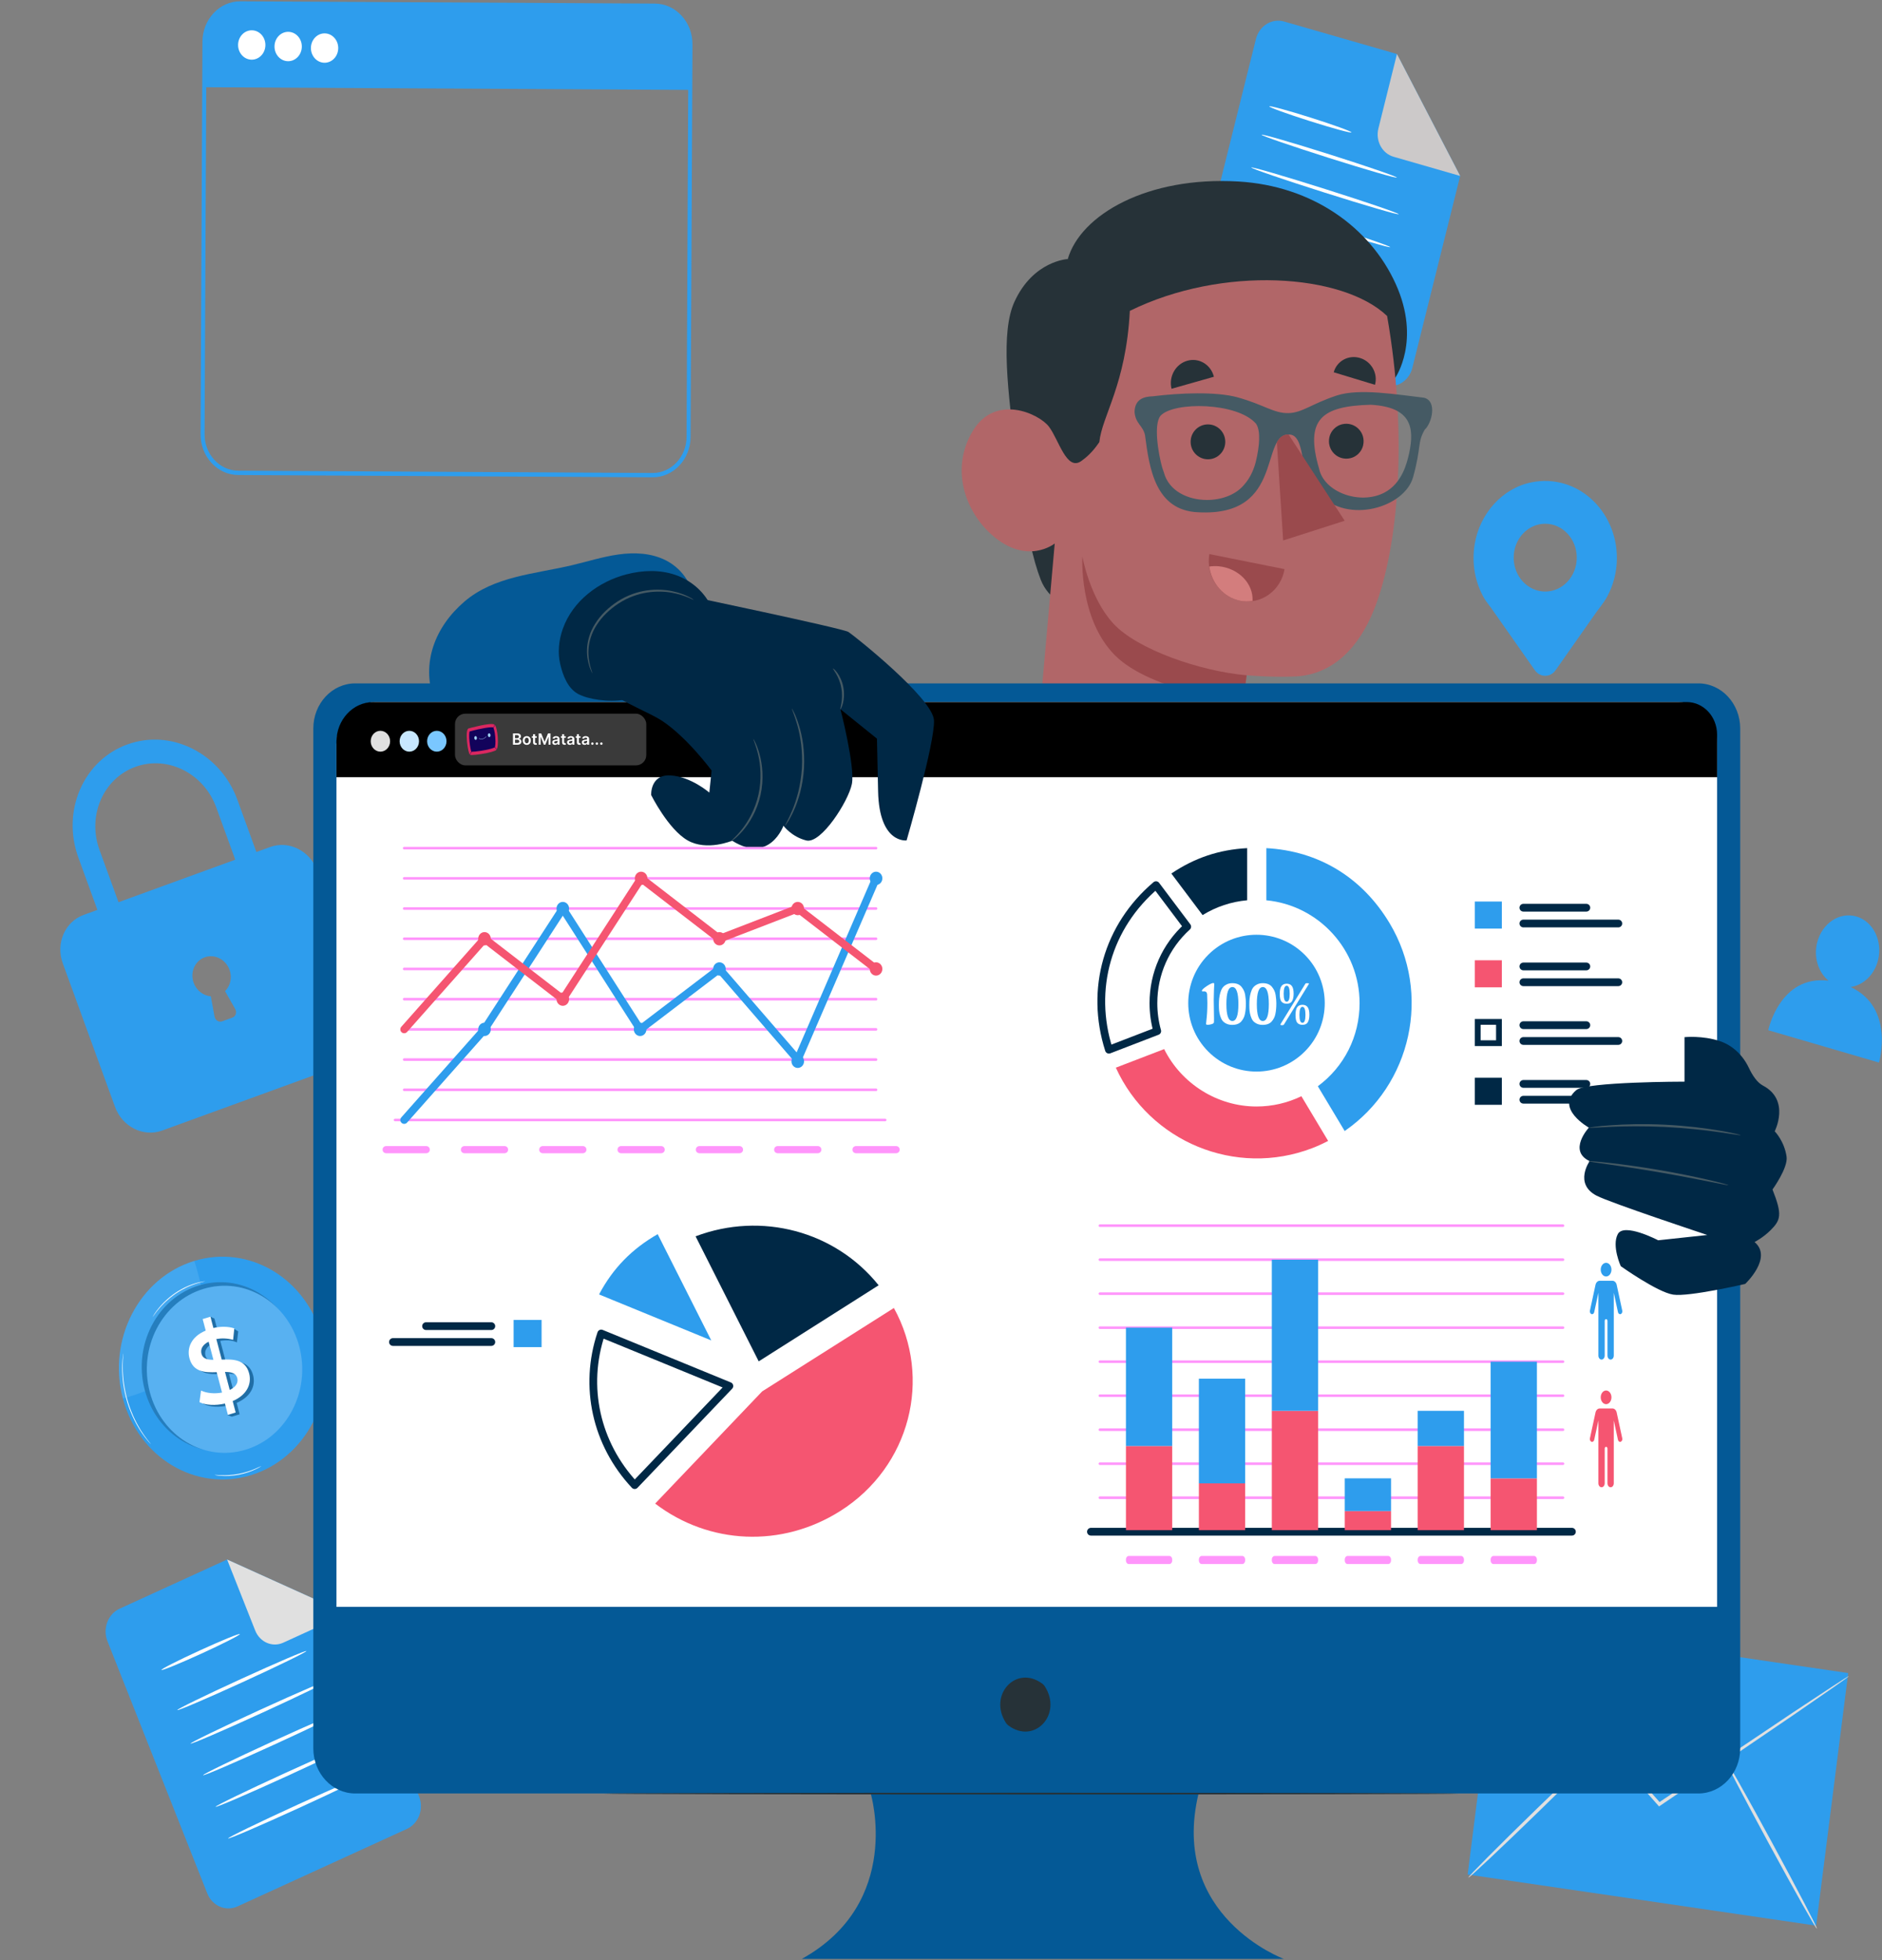 <svg width="364" height="379" viewBox="0 0 364 379" fill="none" xmlns="http://www.w3.org/2000/svg">
<rect x="0" y="0" width="364" height="379" fill="#808080" stroke="none"/>
<path d="M267.707 74.511L233.304 64.604C230.928 63.919 229.516 61.293 230.153 58.738L242.909 7.552C243.546 4.997 245.989 3.48 248.367 4.164L270.186 10.447L282.412 34.023L273.165 71.124C272.528 73.679 270.085 75.196 267.707 74.511Z" fill="#2E9DED"/>
<path d="M270.186 10.447L266.595 24.852C266.003 27.229 267.315 29.672 269.526 30.309L282.412 34.022L270.186 10.447Z" fill="#CCC9C9"/>
<path d="M245.491 20.567C245.443 20.751 248.963 22.026 253.351 23.416C257.741 24.807 261.337 25.785 261.385 25.602C261.433 25.418 257.914 24.142 253.525 22.752C249.136 21.362 245.539 20.383 245.491 20.567Z" fill="white"/>
<path d="M244.002 26.05C243.954 26.234 249.771 28.237 256.994 30.525C264.219 32.814 270.113 34.52 270.161 34.337C270.208 34.153 264.392 32.15 257.167 29.861C249.945 27.573 244.05 25.866 244.002 26.05Z" fill="white"/>
<path d="M242.011 32.387C241.963 32.571 248.308 34.742 256.181 37.236C264.057 39.731 270.478 41.604 270.526 41.42C270.573 41.236 264.229 39.066 256.354 36.572C248.481 34.078 242.059 32.204 242.011 32.387Z" fill="white"/>
<path d="M240.355 38.75C240.307 38.934 246.652 41.105 254.525 43.599C262.401 46.094 268.823 47.967 268.87 47.783C268.918 47.6 262.574 45.429 254.698 42.934C246.825 40.441 240.402 38.567 240.355 38.75Z" fill="white"/>
<path d="M238.698 45.111C238.65 45.295 244.995 47.467 252.869 49.96C260.744 52.456 267.166 54.328 267.213 54.144C267.261 53.961 260.917 51.79 253.041 49.296C245.168 46.802 238.746 44.928 238.698 45.111Z" fill="white"/>
<path d="M237.042 51.475C236.994 51.659 243.339 53.83 251.212 56.324C259.088 58.818 265.509 60.692 265.557 60.508C265.605 60.324 259.26 58.153 251.385 55.659C243.512 53.164 237.089 51.291 237.042 51.475Z" fill="white"/>
<path d="M12.141 186.27L22.247 214.036C23.647 217.884 27.728 219.931 31.363 218.608L67.419 205.484C71.054 204.161 72.865 199.971 71.464 196.122L61.358 168.356C59.958 164.508 55.876 162.462 52.241 163.785L49.589 164.75L45.909 154.639C44.326 150.291 41.238 146.785 37.215 144.767C33.192 142.749 28.716 142.462 24.609 143.957C20.502 145.451 17.257 148.549 15.472 152.681C13.687 156.813 13.576 161.483 15.159 165.831L18.839 175.942L16.185 176.908C12.55 178.231 10.74 182.421 12.141 186.27ZM37.459 190.046C36.722 188.019 37.676 185.812 39.589 185.115C41.504 184.419 43.653 185.497 44.391 187.523C44.939 189.031 44.551 190.641 43.527 191.652L45.497 195.122C45.853 195.747 45.592 196.534 44.953 196.767L42.972 197.488C42.333 197.72 41.627 197.286 41.496 196.578L40.776 192.653C39.342 192.538 38.009 191.555 37.459 190.046ZM19.243 164.345C16.843 157.753 19.957 150.547 26.183 148.281C32.408 146.015 39.424 149.534 41.823 156.126L45.503 166.237L22.923 174.456L19.243 164.345Z" fill="#2E9DED"/>
<path d="M290.056 313.634L283.861 362.471L351.267 372.351L357.462 323.513L290.056 313.634Z" fill="#2E9DED"/>
<path d="M357.6 324.099C357.612 324.118 357.367 324.31 356.89 324.657C356.361 325.034 355.662 325.529 354.789 326.15C352.893 327.461 350.245 329.292 346.994 331.541C340.327 336.076 331.201 342.283 321.093 349.158L320.88 349.303L320.705 349.106C320.572 348.957 320.427 348.793 320.283 348.63C311.956 339.187 304.422 330.642 298.912 324.394C296.234 321.31 294.051 318.797 292.487 316.997C291.771 316.152 291.198 315.475 290.763 314.963C290.374 314.492 290.177 314.238 290.192 314.222C290.208 314.206 290.435 314.43 290.853 314.87C291.308 315.361 291.91 316.008 292.661 316.818C294.259 318.582 296.49 321.046 299.228 324.069C304.771 330.283 312.352 338.78 320.729 348.171C320.874 348.334 321.018 348.496 321.152 348.647L320.764 348.595C330.91 341.785 340.071 335.636 346.763 331.145C350.057 328.971 352.74 327.2 354.661 325.932C355.559 325.355 356.278 324.894 356.823 324.544C357.323 324.233 357.59 324.079 357.6 324.099Z" fill="#E0E0E0"/>
<path d="M284 363.062C283.886 362.926 289.804 356.974 297.216 349.769C304.632 342.562 310.734 336.832 310.848 336.968C310.963 337.103 305.045 343.055 297.631 350.261C290.218 357.466 284.115 363.198 284 363.062Z" fill="#E0E0E0"/>
<path d="M333.333 339.64C333.48 339.548 337.646 346.927 342.637 356.121C347.629 365.318 351.556 372.846 351.408 372.938C351.261 373.03 347.095 365.652 342.103 356.456C337.112 347.261 333.185 339.732 333.333 339.64Z" fill="#E0E0E0"/>
<path d="M78.701 353.65L45.928 368.639C43.663 369.675 41.047 368.541 40.083 366.107L20.782 317.347C19.819 314.913 20.874 312.099 23.138 311.063L43.923 301.558L67.067 312.024L81.057 347.368C82.02 349.801 80.966 352.615 78.701 353.65Z" fill="#2E9DED"/>
<path d="M43.923 301.558L49.355 315.281C50.251 317.544 52.685 318.599 54.791 317.637L67.067 312.024L43.923 301.558Z" fill="#E0E0E0"/>
<path d="M46.385 315.977C46.455 316.154 43.117 317.849 38.931 319.764C34.743 321.679 31.293 323.088 31.223 322.912C31.153 322.736 34.49 321.04 38.678 319.125C42.864 317.21 46.315 315.801 46.385 315.977Z" fill="white"/>
<path d="M59.248 319.258C59.319 319.435 53.788 322.132 46.898 325.283C40.006 328.436 34.364 330.847 34.294 330.671C34.225 330.494 39.754 327.797 46.646 324.645C53.535 321.493 59.178 319.082 59.248 319.258Z" fill="white"/>
<path d="M64.061 324.708C64.131 324.885 58.097 327.813 50.587 331.248C43.074 334.685 36.929 337.326 36.859 337.149C36.79 336.973 42.822 334.045 50.334 330.609C57.844 327.175 63.99 324.533 64.061 324.708Z" fill="white"/>
<path d="M66.48 330.822C66.55 330.998 60.516 333.927 53.006 337.362C45.493 340.798 39.347 343.439 39.278 343.263C39.208 343.087 45.24 340.158 52.753 336.723C60.264 333.288 66.41 330.646 66.48 330.822Z" fill="white"/>
<path d="M68.899 336.934C68.969 337.111 62.936 340.039 55.425 343.474C47.912 346.91 41.767 349.551 41.698 349.375C41.627 349.198 47.66 346.271 55.173 342.835C62.684 339.4 68.83 336.758 68.899 336.934Z" fill="white"/>
<path d="M71.319 343.048C71.389 343.225 65.356 346.153 57.845 349.588C50.332 353.023 44.188 355.665 44.117 355.489C44.047 355.312 50.08 352.385 57.593 348.949C65.103 345.513 71.25 342.871 71.319 343.048Z" fill="white"/>
<path d="M62.314 258.669C65.331 270.112 59.147 282.018 48.502 285.26C37.856 288.503 26.781 281.855 23.764 270.413C20.747 258.969 26.931 247.065 37.577 243.822C48.222 240.579 59.297 247.225 62.314 258.669Z" fill="#2E9DED"/>
<g opacity="0.1">
<path d="M37.577 243.822C26.931 247.065 20.747 258.97 23.764 270.413C23.764 270.413 37.48 266.938 39.193 260.082C40.906 253.226 37.577 243.822 37.577 243.822Z" fill="white"/>
</g>
<path d="M57.301 259.842C59.594 268.541 54.893 277.591 46.8 280.056C38.707 282.522 30.288 277.469 27.995 268.769C25.701 260.07 30.402 251.02 38.495 248.555C46.588 246.089 55.007 251.142 57.301 259.842Z" fill="#2E9DED"/>
<g opacity="0.2">
<path d="M57.301 259.842C59.594 268.541 54.893 277.591 46.8 280.056C38.707 282.522 30.288 277.469 27.995 268.769C25.701 260.07 30.402 251.02 38.495 248.555C46.588 246.089 55.007 251.142 57.301 259.842Z" fill="black"/>
</g>
<path d="M57.887 260.373C60.149 268.955 55.512 277.884 47.528 280.316C39.543 282.749 31.237 277.763 28.974 269.181C26.712 260.598 31.35 251.669 39.334 249.237C47.319 246.805 55.625 251.79 57.887 260.373Z" fill="#2E9DED"/>
<g opacity="0.2">
<path d="M57.887 260.373C60.149 268.955 55.512 277.884 47.528 280.316C39.543 282.749 31.237 277.763 28.974 269.181C26.712 260.598 31.35 251.669 39.334 249.237C47.319 246.805 55.625 251.79 57.887 260.373Z" fill="white"/>
</g>
<path d="M43.651 263.253L42.603 259.278C42.609 259.275 42.615 259.275 42.621 259.272C43.285 259.156 43.999 259.138 44.732 259.224C45.362 259.363 45.818 259.568 45.818 259.568L45.834 259.43L46.028 257.825L46.072 257.455L45.217 256.912L44.94 257.162C44.017 256.974 43.006 256.913 42.042 257.147L41.465 254.961L40.687 254.605L40.832 255.153L39.963 255.418L40.55 257.644C37.769 258.81 36.876 260.976 37.406 262.986C38.127 265.724 40.495 265.768 42.669 265.68L43.708 269.62C42.279 269.906 40.754 269.754 39.648 269.24L39.349 271.48C40.535 272.076 42.442 272.177 44.269 271.747L44.704 273.398L43.993 273.629L44.845 273.933L46.348 273.475L45.766 271.269C48.559 270.078 49.477 267.926 48.947 265.916C48.224 263.18 45.826 263.166 43.651 263.253ZM42.04 263.298C40.889 263.287 39.986 263.094 39.737 262.148C39.509 261.281 39.872 260.405 41.116 259.791L42.04 263.298ZM45.199 269.123L44.28 265.637C45.468 265.637 46.394 265.844 46.648 266.81C46.871 267.657 46.479 268.499 45.199 269.123Z" fill="#2E9DED"/>
<g opacity="0.3">
<path d="M43.651 263.253L42.603 259.278C42.609 259.275 42.615 259.275 42.621 259.272C43.285 259.156 43.999 259.138 44.732 259.224C45.362 259.363 45.818 259.568 45.818 259.568L45.834 259.43L46.028 257.825L46.072 257.455L45.217 256.912L44.94 257.162C44.017 256.974 43.006 256.913 42.042 257.147L41.465 254.961L40.687 254.605L40.832 255.153L39.963 255.418L40.55 257.644C37.769 258.81 36.876 260.976 37.406 262.986C38.127 265.724 40.495 265.768 42.669 265.68L43.708 269.62C42.279 269.906 40.754 269.754 39.648 269.24L39.349 271.48C40.535 272.076 42.442 272.177 44.269 271.747L44.704 273.398L43.993 273.629L44.845 273.933L46.348 273.475L45.766 271.269C48.559 270.078 49.477 267.926 48.947 265.916C48.224 263.18 45.826 263.166 43.651 263.253ZM42.04 263.298C40.889 263.287 39.986 263.094 39.737 262.148C39.509 261.281 39.872 260.405 41.116 259.791L42.04 263.298ZM45.199 269.123L44.28 265.637C45.468 265.637 46.394 265.844 46.648 266.81C46.871 267.657 46.479 268.499 45.199 269.123Z" fill="black"/>
</g>
<path d="M45.001 270.92L45.583 273.127L44.08 273.584L43.504 271.398C41.676 271.826 39.769 271.727 38.582 271.13L38.882 268.889C39.988 269.404 41.513 269.555 42.943 269.269L41.904 265.329C39.73 265.416 37.361 265.371 36.639 262.633C36.11 260.623 37.004 258.457 39.785 257.29L39.198 255.064L40.701 254.606L41.277 256.793C42.655 256.458 44.143 256.473 45.315 256.862L45.088 259.08C43.955 258.765 42.841 258.744 41.839 258.921L42.888 262.901C45.062 262.813 47.462 262.827 48.183 265.565C48.714 267.575 47.795 269.728 45.001 270.92ZM41.275 262.946L40.351 259.439C39.107 260.052 38.744 260.929 38.972 261.796C39.222 262.741 40.124 262.934 41.275 262.946ZM45.884 266.458C45.63 265.493 44.704 265.285 43.516 265.285L44.435 268.772C45.716 268.148 46.108 267.305 45.884 266.458Z" fill="white"/>
<path d="M29.187 279.262C29.183 279.266 29.138 279.22 29.055 279.129C28.962 279.025 28.844 278.891 28.697 278.727C28.541 278.552 28.355 278.335 28.155 278.064C27.954 277.797 27.712 277.503 27.483 277.146C27.365 276.97 27.241 276.786 27.112 276.595C26.985 276.403 26.868 276.191 26.738 275.977C26.473 275.555 26.234 275.075 25.973 274.575C25.479 273.56 25.003 272.405 24.614 271.15C24.237 269.889 23.989 268.654 23.829 267.521C23.765 266.952 23.695 266.413 23.677 265.903C23.665 265.649 23.643 265.403 23.64 265.167C23.639 264.931 23.637 264.704 23.637 264.488C23.626 264.055 23.659 263.664 23.675 263.32C23.687 262.976 23.718 262.682 23.749 262.442C23.777 262.216 23.799 262.032 23.817 261.889C23.834 261.763 23.845 261.697 23.85 261.698C23.855 261.699 23.854 261.766 23.846 261.893C23.836 262.037 23.823 262.221 23.806 262.447C23.785 262.688 23.762 262.982 23.758 263.324C23.751 263.666 23.724 264.056 23.742 264.486C23.746 264.702 23.75 264.927 23.754 265.161C23.76 265.397 23.785 265.64 23.8 265.892C23.823 266.399 23.898 266.934 23.965 267.499C24.13 268.623 24.381 269.848 24.755 271.099C25.14 272.345 25.61 273.493 26.094 274.505C26.35 275.003 26.584 275.483 26.843 275.905C26.969 276.119 27.083 276.331 27.207 276.524C27.333 276.716 27.453 276.901 27.569 277.077C27.791 277.436 28.026 277.734 28.22 278.006C28.411 278.28 28.59 278.503 28.74 278.683C28.878 278.856 28.989 278.996 29.076 279.105C29.153 279.205 29.191 279.258 29.187 279.262Z" fill="white"/>
<path d="M38.327 263.901C38.322 263.916 38.086 263.84 37.782 263.576C37.48 263.318 37.121 262.843 36.977 262.211C36.833 261.579 36.946 260.979 37.103 260.601C37.26 260.216 37.436 260.031 37.447 260.041C37.468 260.057 37.326 260.263 37.202 260.642C37.075 261.015 36.987 261.582 37.121 262.173C37.257 262.764 37.578 263.222 37.851 263.49C38.124 263.764 38.339 263.876 38.327 263.901Z" fill="white"/>
<path d="M40.009 256.872C39.969 256.884 39.861 256.604 39.766 256.246C39.672 255.888 39.627 255.589 39.667 255.576C39.707 255.564 39.815 255.844 39.91 256.202C40.005 256.561 40.049 256.859 40.009 256.872Z" fill="white"/>
<path d="M39.712 247.746C39.714 247.757 39.544 247.801 39.237 247.87C39.082 247.903 38.894 247.945 38.679 248.008C38.463 248.069 38.215 248.126 37.948 248.221C37.678 248.306 37.385 248.403 37.076 248.528C36.763 248.64 36.44 248.792 36.097 248.943C35.42 249.268 34.694 249.668 33.969 250.156C33.248 250.652 32.6 251.187 32.038 251.706C31.764 251.974 31.498 252.223 31.27 252.48C31.032 252.726 30.826 252.97 30.639 253.195C30.445 253.415 30.291 253.631 30.147 253.815C30.002 253.997 29.886 254.161 29.793 254.298C29.603 254.567 29.494 254.714 29.485 254.708C29.477 254.702 29.57 254.543 29.745 254.262C29.832 254.119 29.942 253.949 30.082 253.76C30.221 253.57 30.37 253.347 30.559 253.122C30.743 252.891 30.946 252.639 31.182 252.387C31.408 252.125 31.674 251.87 31.948 251.596C32.51 251.066 33.162 250.522 33.89 250.023C34.622 249.529 35.358 249.129 36.044 248.81C36.392 248.66 36.719 248.511 37.036 248.404C37.35 248.283 37.648 248.193 37.92 248.113C38.191 248.025 38.443 247.975 38.662 247.922C38.881 247.867 39.072 247.833 39.228 247.81C39.538 247.758 39.711 247.735 39.712 247.746Z" fill="white"/>
<path d="M50.566 283.474C50.571 283.484 50.458 283.556 50.249 283.679C50.041 283.804 49.732 283.966 49.34 284.148C48.559 284.513 47.436 284.921 46.152 285.165C44.868 285.405 43.682 285.431 42.832 285.373C42.407 285.345 42.064 285.306 41.829 285.265C41.594 285.226 41.465 285.2 41.466 285.188C41.468 285.177 41.599 285.183 41.835 285.203C42.071 285.226 42.414 285.247 42.837 285.26C43.682 285.289 44.855 285.245 46.127 285.007C47.398 284.766 48.514 284.379 49.3 284.042C49.693 283.875 50.009 283.73 50.224 283.623C50.44 283.517 50.562 283.464 50.566 283.474Z" fill="white"/>
<path d="M312.724 107.901C312.724 98.726 305.011 91.489 296.175 93.272C290.617 94.392 286.188 99.271 285.215 105.259C284.607 109.002 285.326 112.522 286.913 115.429H286.906L286.945 115.485C287.477 116.448 288.143 117.137 288.816 118.148L296.865 129.609C297.866 131.035 299.859 131.035 300.861 129.609L308.776 118.337C308.776 118.337 310.253 116.444 310.789 115.47L310.818 115.429H310.812C312.019 113.218 312.724 110.651 312.724 107.901ZM298.862 114.388C295.493 114.388 292.762 111.453 292.762 107.831C292.762 104.21 295.493 101.274 298.862 101.274C302.231 101.274 304.963 104.21 304.963 107.831C304.963 111.453 302.231 114.388 298.862 114.388Z" fill="#2E9DED"/>
<path d="M357.937 190.858C360.362 190.5 362.512 188.529 363.231 185.684C364.171 181.958 362.299 178.167 359.048 177.217C355.799 176.268 352.402 178.519 351.462 182.245C350.737 185.116 351.691 188.01 353.651 189.629C344.219 188.496 342 199.207 342 199.207L363.416 205.463C363.416 205.465 366.563 194.896 357.937 190.858Z" fill="#2E9DED"/>
<path d="M206.517 50.095C206.517 50.095 199.842 50.389 196.202 58.364C193.526 64.226 194.85 75.434 196.626 88.927C198.402 102.418 199.801 108.262 201.292 112.105C202.784 115.95 206.556 117.403 206.556 117.403L207.885 101.775L208.513 90.853C208.513 90.853 216.478 82.104 218.094 74.387C220.173 64.455 218.523 60.113 218.523 60.113L206.517 50.095Z" fill="#263238"/>
<path d="M206.517 50.095C208.999 41.506 221.938 34.074 239.479 35.094C253.882 35.932 265.022 44.005 269.957 54.927C274.892 65.848 269.874 73.028 269.874 73.028L217.512 66.925L206.517 50.095Z" fill="#263238"/>
<path d="M191.887 103.471C198.671 109.42 203.994 105.091 203.994 105.091L201.101 137.885C206.388 149.778 227.31 158.801 237.856 155.198C248.241 151.649 243.574 145.857 239.774 140.783L241.118 130.58C241.118 130.58 246.175 131.01 250.505 130.802C257.729 130.471 262.814 125.295 265.787 117.793C270.562 105.726 272.281 83.918 268.284 61.104C259.68 52.877 236.392 51.305 218.523 60.112C217.773 74.433 213.161 80.325 212.621 85.495C211.326 87.422 210.069 88.492 209.12 89.161C206.271 91.144 204.798 85.034 202.869 82.491C200.92 79.963 192.544 76.113 188.18 83.272C183.756 90.567 186.608 98.843 191.887 103.471Z" fill="#B16668"/>
<path d="M241.116 130.58C232.052 129.776 220.002 125.582 215.39 120.638C210.777 115.694 209.34 107.603 209.34 107.603C209.34 107.603 208.639 119.662 215.633 126.701C222.626 133.744 240.423 135.855 240.423 135.855L241.116 130.58Z" fill="#9A4A4D"/>
<path d="M275.575 83.059C274.088 85.602 274.949 86.323 273.32 92.23C271.689 98.137 260.676 101.425 255.112 95.516C254.184 94.5 253.515 93.295 252.987 92.103C251.596 88.963 251.948 84.553 249.678 84.053C243.396 83.249 248.846 99.991 231.741 99.056C223.445 98.718 222.292 90.556 221.462 84.165C221.095 82.314 219.624 81.96 219.433 79.674C219.482 77.243 221.144 76.68 222.967 76.631C228.259 75.97 235.18 75.696 239.322 76.823C244.502 78.255 246.307 79.929 249.202 79.882C251.904 79.817 253.662 78.078 258.571 76.469C262.951 75.053 270.13 76.295 275.422 76.907C278.038 77.555 276.904 81.884 275.575 83.059ZM242.931 81.931C239.334 77.776 227.057 77.618 224.482 80.369C223.06 82.012 224.035 87.695 224.769 90.366C224.865 90.689 224.976 91.009 225.105 91.348C226.064 94.953 229.756 96.677 233.45 96.677C236.183 96.677 238.918 95.727 240.516 93.86C241.971 92.282 242.625 90.4 242.931 89.096C243.554 86.453 243.905 83.363 242.931 81.931ZM265.097 78.268C255.616 78.518 252.331 81.062 255.128 90.639C256.102 95.211 263.023 97.671 267.692 95.289C271.226 93.469 272.136 89.463 272.553 87.609C273.574 82.741 273.036 78.695 265.097 78.268Z" fill="#455A64"/>
<path d="M248.178 104.507L260.076 100.693L249.233 84.029C248.29 83.953 247.532 84.453 246.958 85.541L248.178 104.507Z" fill="#9A4A4D"/>
<path d="M234.782 72.853L226.589 75.175C226.007 72.824 227.37 70.398 229.632 69.757C231.897 69.114 234.2 70.502 234.782 72.853Z" fill="#263238"/>
<path d="M265.937 74.41L257.956 71.984C258.561 69.789 260.839 68.555 263.044 69.224C265.247 69.893 266.544 72.215 265.937 74.41Z" fill="#263238"/>
<path d="M257.134 84.478C256.534 86.99 258.724 89.195 261.219 88.591C262.392 88.307 263.354 87.339 263.636 86.157C264.238 83.644 262.046 81.437 259.551 82.043C258.377 82.33 257.416 83.298 257.134 84.478Z" fill="#263238"/>
<path d="M230.281 85.438C230.281 87.302 231.78 88.812 233.631 88.812C235.482 88.812 236.982 87.302 236.982 85.438C236.982 83.574 235.482 82.064 233.631 82.064C231.78 82.064 230.281 83.574 230.281 85.438Z" fill="#263238"/>
<path d="M233.9 107.142L248.445 110.055C247.734 114.233 243.9 116.967 239.883 116.162C235.865 115.36 233.187 111.32 233.9 107.142Z" fill="#9A4A4D"/>
<path d="M235.687 109.496C235.071 109.438 234.474 109.472 233.892 109.548C234.324 112.771 236.653 115.52 239.882 116.165C240.692 116.327 241.488 116.311 242.258 116.202C242.429 112.836 239.552 109.857 235.687 109.496Z" fill="#D37D7D"/>
<path d="M133.498 17.383L39.501 16.866L39.541 8.368C39.562 4.096 42.8 0.651 46.774 0.672L126.452 1.11C130.385 1.132 133.557 4.577 133.537 8.805L133.498 17.383Z" fill="#2E9DED"/>
<path d="M126.256 92.294C126.243 92.294 126.231 92.294 126.219 92.294L46.068 91.853C42.036 91.832 38.773 88.288 38.793 83.953L39.154 8.071C39.164 5.971 39.934 4.002 41.322 2.525C42.702 1.058 44.526 0.251 46.465 0.251C46.478 0.251 46.49 0.251 46.504 0.251L126.655 0.691C128.608 0.702 130.441 1.529 131.815 3.022C133.188 4.514 133.94 6.492 133.93 8.591L133.569 84.472C133.547 88.794 130.27 92.294 126.256 92.294ZM126.223 91.457C126.235 91.457 126.245 91.457 126.257 91.457C129.843 91.457 132.771 88.33 132.79 84.47L133.15 8.588C133.159 6.712 132.487 4.945 131.26 3.612C130.033 2.279 128.396 1.539 126.65 1.53L46.499 1.089C46.487 1.089 46.476 1.089 46.464 1.089C44.732 1.089 43.102 1.809 41.87 3.12C40.629 4.44 39.941 6.2 39.933 8.075L39.572 83.957C39.554 87.83 42.469 90.996 46.071 91.016L126.223 91.457Z" fill="#2E9DED"/>
<path d="M51.331 8.714C51.324 10.282 50.135 11.546 48.676 11.539C47.217 11.531 46.04 10.253 46.047 8.684C46.055 7.116 47.243 5.851 48.703 5.859C50.162 5.867 51.338 7.145 51.331 8.714Z" fill="white"/>
<path d="M58.375 9.01C58.367 10.578 57.178 11.843 55.719 11.835C54.26 11.827 53.084 10.55 53.091 8.981C53.098 7.412 54.287 6.148 55.746 6.155C57.206 6.164 58.383 7.442 58.375 9.01Z" fill="white"/>
<path d="M65.418 9.308C65.41 10.876 64.222 12.141 62.762 12.133C61.304 12.125 60.127 10.847 60.134 9.279C60.142 7.711 61.33 6.446 62.789 6.453C64.249 6.462 65.426 7.74 65.418 9.308Z" fill="white"/>
<path d="M328.466 132.143H68.707C64.229 132.143 60.599 136.044 60.599 140.858V338.078C60.599 342.893 64.229 346.795 68.707 346.795H168.402C168.402 346.795 174.744 367.874 155.085 378.781H248.305C248.305 378.781 226.11 370.601 231.817 346.795H328.467C332.945 346.795 336.575 342.892 336.575 338.079V140.859C336.575 136.044 332.945 132.143 328.466 132.143Z" fill="#045996"/>
<path d="M202.055 326.053C205.588 331.481 200.058 337.427 195.007 333.629C194.841 333.504 194.689 333.341 194.573 333.162C191.049 327.734 196.573 321.797 201.62 325.587C201.787 325.711 201.938 325.874 202.055 326.053Z" fill="#263238"/>
<path d="M332.102 310.715H65.071V143.874C65.071 139.39 68.453 135.756 72.623 135.756H324.55C328.721 135.756 332.102 139.391 332.102 143.874V310.715Z" fill="white"/>
<path d="M332.102 150.293H65.071V143.419C65.071 139.187 68.263 135.755 72.2 135.755H326.249C329.482 135.755 332.103 138.572 332.103 142.047L332.102 150.293Z" fill="black"/>
<path d="M73.575 145.347C74.611 145.347 75.451 144.444 75.451 143.33C75.451 142.216 74.611 141.313 73.575 141.313C72.539 141.313 71.699 142.216 71.699 143.33C71.699 144.444 72.539 145.347 73.575 145.347Z" fill="#E0E0E0"/>
<path d="M79.167 145.347C80.203 145.347 81.043 144.444 81.043 143.33C81.043 142.216 80.203 141.313 79.167 141.313C78.131 141.313 77.291 142.216 77.291 143.33C77.291 144.444 78.131 145.347 79.167 145.347Z" fill="#C8E8FF"/>
<path d="M84.484 145.347C85.52 145.347 86.36 144.444 86.36 143.33C86.36 142.216 85.52 141.313 84.484 141.313C83.448 141.313 82.608 142.216 82.608 143.33C82.608 144.444 83.448 145.347 84.484 145.347Z" fill="#7AC7FF"/>
<path d="M282.026 346.823C282.026 346.916 245.062 346.991 199.475 346.991C153.872 346.991 116.916 346.915 116.916 346.823C116.916 346.73 153.872 346.656 199.475 346.656C245.061 346.656 282.026 346.73 282.026 346.823Z" fill="#263238"/>
<path d="M134.134 115.97C133.88 112.638 131.573 109.758 128.757 108.34C125.941 106.922 122.697 106.785 119.613 107.217C116.529 107.648 113.535 108.616 110.496 109.327C103.371 110.993 95.559 111.432 89.849 116.306C84.169 121.155 81.349 128.24 84.011 135.493L120.82 135.294L133.052 126.416L134.134 115.97Z" fill="#045996"/>
<path d="M137.743 117.749C136.467 114.575 133.717 112.238 130.655 111.179C127.594 110.121 124.254 110.25 121.129 111.069C115.843 112.454 110.805 116.123 108.856 121.584C108.08 123.761 107.824 126.188 108.357 128.447C108.891 130.707 109.838 133.087 111.764 134.16C113.689 135.233 117.654 135.828 120.819 135.294L136.445 127.454C138.626 124.914 139.019 120.922 137.743 117.749Z" fill="#002845"/>
<path d="M131.236 114.852C131.236 114.852 162.996 121.491 164.099 122.202C165.202 122.914 180.421 135.005 180.641 139.272C180.862 143.54 175.348 162.507 175.348 162.507C175.348 162.507 170.054 163.219 169.834 153.024C169.614 142.829 169.614 142.829 169.614 142.829L162.555 137.139C162.555 137.139 165.423 148.282 164.761 151.602C164.099 154.921 158.812 163.24 155.942 162.518C153.071 161.796 151.528 159.663 151.528 159.663C151.528 159.663 148.881 167.122 141.603 162.562C141.603 162.562 136.75 164.642 133.001 162.507C129.251 160.373 125.943 153.735 125.943 153.735C125.943 153.735 125.723 149.704 129.693 149.942C133.663 150.179 137.192 153.261 137.192 153.261L137.633 148.993C137.633 148.993 133.001 142.7 128.149 139.446C123.296 136.191 107.614 131.992 112.074 120.349L116.808 117.707L131.236 114.852Z" fill="#002845"/>
<path d="M145.711 142.895C145.733 142.884 145.892 143.146 146.127 143.651C146.363 144.155 146.658 144.913 146.921 145.886C147.456 147.818 147.768 150.701 147.093 153.739C146.418 156.778 144.928 159.199 143.639 160.662C142.995 161.402 142.414 161.935 141.991 162.271C141.569 162.608 141.317 162.765 141.302 162.743C141.254 162.679 142.213 161.963 143.425 160.457C144.636 158.968 146.043 156.589 146.698 153.638C147.353 150.688 147.098 147.882 146.644 145.967C146.195 144.034 145.641 142.93 145.711 142.895Z" fill="#455A64"/>
<path d="M153.17 137.019C153.195 137.006 153.349 137.295 153.606 137.833C153.739 138.1 153.89 138.433 154.033 138.834C154.18 139.233 154.37 139.68 154.511 140.201C154.842 141.224 155.124 142.484 155.327 143.901C155.506 145.321 155.59 146.902 155.502 148.557C155.395 150.211 155.125 151.767 154.782 153.153C154.413 154.532 153.986 155.743 153.537 156.713C153.336 157.21 153.095 157.628 152.902 158.004C152.713 158.382 152.524 158.691 152.36 158.938C152.042 159.436 151.856 159.703 151.832 159.686C151.765 159.639 152.471 158.538 153.276 156.584C153.686 155.612 154.078 154.409 154.42 153.049C154.739 151.682 154.992 150.153 155.097 148.529C155.184 146.905 155.112 145.354 154.958 143.955C154.778 142.56 154.53 141.314 154.239 140.293C153.669 138.245 153.097 137.056 153.17 137.019Z" fill="#455A64"/>
<path d="M161.105 129.263C161.136 129.226 161.513 129.509 161.965 130.135C162.418 130.756 162.903 131.751 163.121 132.946C163.334 134.141 163.228 135.259 163.024 136.017C162.823 136.78 162.57 137.193 162.53 137.171C162.407 137.138 163.157 135.317 162.722 133.028C162.332 130.732 161.003 129.343 161.105 129.263Z" fill="#455A64"/>
<path d="M134.163 115.973C134.127 116.075 132.634 115.096 129.933 114.612C128.59 114.366 126.953 114.302 125.173 114.569C123.397 114.85 121.481 115.497 119.706 116.647C117.935 117.797 116.425 119.239 115.423 120.832C114.379 122.401 113.916 124.118 113.822 125.559C113.728 127.015 114.006 128.182 114.196 128.971C114.445 129.746 114.587 130.179 114.559 130.192C114.537 130.204 114.345 129.794 114.046 129.024C113.806 128.239 113.475 127.054 113.535 125.542C113.593 124.047 114.049 122.242 115.113 120.604C116.134 118.941 117.681 117.45 119.495 116.271C121.322 115.088 123.297 114.434 125.119 114.169C126.946 113.917 128.62 114.016 129.981 114.306C131.345 114.591 132.408 115 133.108 115.355C133.466 115.513 133.721 115.689 133.901 115.788C134.08 115.897 134.169 115.96 134.163 115.973Z" fill="#455A64"/>
<path d="M313.476 244.838C313.476 244.838 320.558 249.875 323.615 250.337C326.672 250.799 337.536 248.27 337.536 248.27C337.536 248.27 342.947 243.199 339.352 240.17C339.352 240.17 341.046 239.294 342.465 237.866C344.393 235.923 344.768 234.908 342.82 230.008C342.82 230.008 345.849 225.835 345.545 223.673C345.116 220.635 343.248 218.757 343.248 218.757C343.248 218.757 346.321 212.732 340.973 209.915C339.833 209.314 338.919 207.903 338.254 206.498C337.086 204.027 335.091 202.133 332.628 201.311C329.276 200.191 325.801 200.551 325.801 200.551L325.802 209.154C325.802 209.154 306.775 209.158 304.868 210.789C300.704 214.352 307.305 218.042 307.305 218.042C307.305 218.042 303.174 222.513 307.453 224.521C307.453 224.521 304.379 228.879 308.778 231.193C311.361 232.552 330.209 238.805 330.209 238.805L320.709 239.828C320.709 239.828 314.09 236.362 312.894 238.644C311.698 240.927 313.476 244.838 313.476 244.838Z" fill="#002845"/>
<path d="M334.281 229.163C334.275 229.193 333.894 229.135 333.21 229.004C332.449 228.855 331.478 228.664 330.316 228.434C327.875 227.948 324.5 227.297 320.759 226.656C317.017 226.018 313.62 225.514 311.158 225.163C309.988 224.993 309.009 224.851 308.243 224.741C307.555 224.636 307.176 224.565 307.178 224.535C307.182 224.505 307.566 224.52 308.259 224.572C308.953 224.623 309.955 224.719 311.192 224.856C313.664 225.13 317.075 225.586 320.822 226.226C324.569 226.866 327.942 227.568 330.372 228.132C331.587 228.413 332.567 228.655 333.241 228.838C333.917 229.02 334.287 229.134 334.281 229.163Z" fill="#455A64"/>
<path d="M336.683 219.503C336.677 219.532 336.266 219.484 335.528 219.371C334.715 219.25 333.664 219.094 332.4 218.907C329.757 218.533 326.094 218.117 322.032 217.916C317.969 217.719 314.286 217.775 311.622 217.888C310.347 217.951 309.287 218.004 308.467 218.044C307.722 218.085 307.308 218.093 307.306 218.063C307.304 218.033 307.713 217.968 308.455 217.875C309.197 217.778 310.274 217.675 311.607 217.58C314.274 217.387 317.972 217.283 322.05 217.479C326.127 217.682 329.801 218.148 332.44 218.6C333.76 218.826 334.824 219.033 335.555 219.202C336.286 219.367 336.688 219.473 336.683 219.503Z" fill="#455A64"/>
<path d="M76.411 216.568H171.203" stroke="#FF95FB" stroke-width="0.5" stroke-miterlimit="10" stroke-linecap="round" stroke-linejoin="round"/>
<path d="M78.174 210.727H169.44" stroke="#FF95FB" stroke-width="0.5" stroke-miterlimit="10" stroke-linecap="round" stroke-linejoin="round"/>
<path d="M78.174 204.886H169.44" stroke="#FF95FB" stroke-width="0.5" stroke-miterlimit="10" stroke-linecap="round" stroke-linejoin="round"/>
<path d="M78.174 199.045H169.44" stroke="#FF95FB" stroke-width="0.5" stroke-miterlimit="10" stroke-linecap="round" stroke-linejoin="round"/>
<path d="M78.174 193.205H169.44" stroke="#FF95FB" stroke-width="0.5" stroke-miterlimit="10" stroke-linecap="round" stroke-linejoin="round"/>
<path d="M78.174 187.364H169.44" stroke="#FF95FB" stroke-width="0.5" stroke-miterlimit="10" stroke-linecap="round" stroke-linejoin="round"/>
<path d="M78.174 181.522H169.44" stroke="#FF95FB" stroke-width="0.5" stroke-miterlimit="10" stroke-linecap="round" stroke-linejoin="round"/>
<path d="M78.174 175.682H169.44" stroke="#FF95FB" stroke-width="0.5" stroke-miterlimit="10" stroke-linecap="round" stroke-linejoin="round"/>
<path d="M78.174 169.841H169.44" stroke="#FF95FB" stroke-width="0.5" stroke-miterlimit="10" stroke-linecap="round" stroke-linejoin="round"/>
<path d="M78.174 164H169.44" stroke="#FF95FB" stroke-width="0.5" stroke-miterlimit="10" stroke-linecap="round" stroke-linejoin="round"/>
<path d="M82.408 223H74.713C74.319 223 74 222.712 74 222.357V222.252C74 221.897 74.319 221.609 74.713 221.609H82.408C82.802 221.609 83.121 221.897 83.121 222.252V222.357C83.12 222.712 82.802 223 82.408 223Z" fill="#FF95FB"/>
<path d="M97.555 223H89.859C89.465 223 89.146 222.712 89.146 222.357V222.252C89.146 221.897 89.465 221.609 89.859 221.609H97.554C97.948 221.609 98.267 221.897 98.267 222.252V222.357C98.267 222.712 97.948 223 97.555 223Z" fill="#FF95FB"/>
<path d="M112.701 223H105.005C104.612 223 104.292 222.712 104.292 222.357V222.252C104.292 221.897 104.612 221.609 105.005 221.609H112.701C113.094 221.609 113.414 221.897 113.414 222.252V222.357C113.414 222.712 113.094 223 112.701 223Z" fill="#FF95FB"/>
<path d="M127.847 223H120.152C119.758 223 119.439 222.712 119.439 222.357V222.252C119.439 221.897 119.758 221.609 120.152 221.609H127.847C128.241 221.609 128.56 221.897 128.56 222.252V222.357C128.56 222.712 128.241 223 127.847 223Z" fill="#FF95FB"/>
<path d="M142.994 223H135.298C134.905 223 134.586 222.712 134.586 222.357V222.252C134.586 221.897 134.905 221.609 135.298 221.609H142.994C143.388 221.609 143.707 221.897 143.707 222.252V222.357C143.707 222.712 143.388 223 142.994 223Z" fill="#FF95FB"/>
<path d="M158.141 223H150.445C150.051 223 149.732 222.712 149.732 222.357V222.252C149.732 221.897 150.051 221.609 150.445 221.609H158.141C158.534 221.609 158.853 221.897 158.853 222.252V222.357C158.853 222.712 158.534 223 158.141 223Z" fill="#FF95FB"/>
<path d="M173.287 223H165.592C165.198 223 164.879 222.712 164.879 222.357V222.252C164.879 221.897 165.198 221.609 165.592 221.609H173.287C173.681 221.609 174 221.897 174 222.252V222.357C173.999 222.712 173.68 223 173.287 223Z" fill="#FF95FB"/>
<path d="M78.174 216.568L93.707 199.046L108.853 175.682L123.807 199.046L139.146 187.364L154.293 204.887L169.439 169.841" stroke="#2E9DED" stroke-width="1.5" stroke-miterlimit="10" stroke-linecap="round" stroke-linejoin="round"/>
<path d="M94.925 199.045C94.925 199.756 94.38 200.332 93.707 200.332C93.034 200.332 92.489 199.756 92.489 199.045C92.489 198.335 93.035 197.759 93.707 197.759C94.38 197.759 94.925 198.335 94.925 199.045Z" fill="#2E9DED"/>
<path d="M108.853 176.968C109.526 176.968 110.071 176.392 110.071 175.682C110.071 174.971 109.526 174.396 108.853 174.396C108.18 174.396 107.635 174.971 107.635 175.682C107.635 176.392 108.18 176.968 108.853 176.968Z" fill="#2E9DED"/>
<path d="M125.025 199.045C125.025 199.756 124.48 200.332 123.806 200.332C123.134 200.332 122.588 199.756 122.588 199.045C122.588 198.335 123.134 197.759 123.806 197.759C124.48 197.759 125.025 198.335 125.025 199.045Z" fill="#2E9DED"/>
<path d="M140.364 187.363C140.364 188.074 139.819 188.649 139.146 188.649C138.474 188.649 137.928 188.074 137.928 187.363C137.928 186.653 138.474 186.077 139.146 186.077C139.819 186.077 140.364 186.653 140.364 187.363Z" fill="#2E9DED"/>
<path d="M155.511 205.219C155.511 205.929 154.965 206.505 154.293 206.505C153.62 206.505 153.075 205.929 153.075 205.219C153.075 204.508 153.62 203.933 154.293 203.933C154.965 203.933 155.511 204.508 155.511 205.219Z" fill="#2E9DED"/>
<path d="M169.439 171.127C170.112 171.127 170.658 170.551 170.658 169.841C170.658 169.131 170.112 168.555 169.439 168.555C168.767 168.555 168.221 169.131 168.221 169.841C168.221 170.551 168.767 171.127 169.439 171.127Z" fill="#2E9DED"/>
<path d="M78.174 199.046L93.707 181.523L108.853 193.205L124 169.841L139.146 181.523L154.293 175.682L169.439 187.364" stroke="#F55571" stroke-width="1.5" stroke-miterlimit="10" stroke-linecap="round" stroke-linejoin="round"/>
<path d="M94.925 181.522C94.925 182.233 94.38 182.809 93.707 182.809C93.034 182.809 92.489 182.233 92.489 181.522C92.489 180.812 93.035 180.236 93.707 180.236C94.38 180.236 94.925 180.812 94.925 181.522Z" fill="#F55571"/>
<path d="M110.071 193.205C110.071 193.915 109.525 194.491 108.853 194.491C108.181 194.491 107.635 193.915 107.635 193.205C107.635 192.495 108.18 191.919 108.853 191.919C109.526 191.918 110.071 192.494 110.071 193.205Z" fill="#F55571"/>
<path d="M124 171.127C124.672 171.127 125.218 170.551 125.218 169.841C125.218 169.131 124.672 168.555 124 168.555C123.327 168.555 122.781 169.131 122.781 169.841C122.781 170.551 123.327 171.127 124 171.127Z" fill="#F55571"/>
<path d="M140.364 181.522C140.364 182.233 139.819 182.809 139.146 182.809C138.474 182.809 137.928 182.233 137.928 181.522C137.928 180.812 138.474 180.236 139.146 180.236C139.819 180.236 140.364 180.812 140.364 181.522Z" fill="#F55571"/>
<path d="M155.511 175.682C155.511 176.392 154.965 176.968 154.293 176.968C153.62 176.968 153.075 176.392 153.075 175.682C153.075 174.971 153.62 174.396 154.293 174.396C154.965 174.396 155.511 174.971 155.511 175.682Z" fill="#F55571"/>
<path d="M170.658 187.363C170.658 188.074 170.112 188.649 169.439 188.649C168.767 188.649 168.221 188.074 168.221 187.363C168.221 186.653 168.767 186.077 169.439 186.077C170.112 186.077 170.658 186.653 170.658 187.363Z" fill="#F55571"/>
<path d="M104.75 255.231H99.339V260.489H104.75V255.231Z" fill="#2E9DED"/>
<path d="M95.026 256.43H82.406" stroke="#002845" stroke-width="1.5" stroke-miterlimit="10" stroke-linecap="round" stroke-linejoin="round"/>
<path d="M95.026 259.5H76" stroke="#002845" stroke-width="1.5" stroke-miterlimit="10" stroke-linecap="round" stroke-linejoin="round"/>
<path d="M141.066 268.009L124.605 285.24L122.756 287.171C115.284 279.185 112.842 268.114 116.278 257.852L118.774 258.87L141.066 268.009Z" fill="white" stroke="#002845" stroke-width="1.5" stroke-miterlimit="10" stroke-linecap="round" stroke-linejoin="round"/>
<path d="M162.527 292.171C151.211 299.342 137.138 298.691 126.716 290.742L128.557 288.81L147.411 269.048L170.623 254.357L172.887 252.919C180.367 266.49 176.046 283.601 162.527 292.171Z" fill="#F55571"/>
<path d="M169.937 248.526L167.68 249.963L146.743 263.241L135.728 241.43L134.534 239.064C147.267 234.244 161.541 238.054 169.937 248.526Z" fill="#002845"/>
<path d="M137.565 259.191L118.362 251.324L115.866 250.298C118.516 245.283 122.205 241.496 127.205 238.644L128.391 241.002L137.565 259.191Z" fill="#2E9DED"/>
<path d="M211 296.182H304.025" stroke="#002845" stroke-width="1.5" stroke-miterlimit="10" stroke-linecap="round" stroke-linejoin="round"/>
<path d="M212.73 289.606H302.295" stroke="#FF95FB" stroke-width="0.5" stroke-miterlimit="10" stroke-linecap="round" stroke-linejoin="round"/>
<path d="M212.73 283.03H302.295" stroke="#FF95FB" stroke-width="0.5" stroke-miterlimit="10" stroke-linecap="round" stroke-linejoin="round"/>
<path d="M212.73 276.455H302.295" stroke="#FF95FB" stroke-width="0.5" stroke-miterlimit="10" stroke-linecap="round" stroke-linejoin="round"/>
<path d="M212.73 269.879H302.295" stroke="#FF95FB" stroke-width="0.5" stroke-miterlimit="10" stroke-linecap="round" stroke-linejoin="round"/>
<path d="M212.73 263.303H302.295" stroke="#FF95FB" stroke-width="0.5" stroke-miterlimit="10" stroke-linecap="round" stroke-linejoin="round"/>
<path d="M212.73 256.727H302.295" stroke="#FF95FB" stroke-width="0.5" stroke-miterlimit="10" stroke-linecap="round" stroke-linejoin="round"/>
<path d="M212.73 250.151H302.295" stroke="#FF95FB" stroke-width="0.5" stroke-miterlimit="10" stroke-linecap="round" stroke-linejoin="round"/>
<path d="M212.73 243.576H302.295" stroke="#FF95FB" stroke-width="0.5" stroke-miterlimit="10" stroke-linecap="round" stroke-linejoin="round"/>
<path d="M212.73 237H302.295" stroke="#FF95FB" stroke-width="0.5" stroke-miterlimit="10" stroke-linecap="round" stroke-linejoin="round"/>
<path d="M226.72 279.604H217.77V295.882H226.72V279.604Z" fill="#F55571"/>
<path d="M226.72 256.727H217.77V279.604H226.72V256.727Z" fill="#2E9DED"/>
<path d="M240.827 286.832H231.876V295.881H240.827V286.832Z" fill="#F55571"/>
<path d="M240.827 266.59H231.876V286.831H240.827V266.59Z" fill="#2E9DED"/>
<path d="M254.934 272.806H245.984V295.881H254.934V272.806Z" fill="#F55571"/>
<path d="M254.934 243.576H245.984V272.806H254.934V243.576Z" fill="#2E9DED"/>
<path d="M269.041 292.188H260.091V295.881H269.041V292.188Z" fill="#F55571"/>
<path d="M269.041 285.862H260.091V292.188H269.041V285.862Z" fill="#2E9DED"/>
<path d="M283.149 279.604H274.198V295.882H283.149V279.604Z" fill="#F55571"/>
<path d="M283.149 272.806H274.198V279.603H283.149V272.806Z" fill="#2E9DED"/>
<path d="M297.255 285.862H288.305V295.882H297.255V285.862Z" fill="#F55571"/>
<path d="M297.255 263.303H288.305V285.862H297.255V263.303Z" fill="#2E9DED"/>
<path d="M226.167 302.435H218.322C218.017 302.435 217.769 302.119 217.769 301.73V301.573C217.769 301.184 218.017 300.869 218.322 300.869H226.167C226.473 300.869 226.72 301.184 226.72 301.573V301.73C226.72 302.119 226.473 302.435 226.167 302.435Z" fill="#FF95FB"/>
<path d="M240.275 302.435H232.429C232.124 302.435 231.876 302.119 231.876 301.73V301.573C231.876 301.184 232.124 300.869 232.429 300.869H240.275C240.58 300.869 240.828 301.184 240.828 301.573V301.73C240.827 302.119 240.579 302.435 240.275 302.435Z" fill="#FF95FB"/>
<path d="M254.381 302.435H246.536C246.231 302.435 245.983 302.119 245.983 301.73V301.573C245.983 301.184 246.231 300.869 246.536 300.869H254.381C254.687 300.869 254.934 301.184 254.934 301.573V301.73C254.934 302.119 254.687 302.435 254.381 302.435Z" fill="#FF95FB"/>
<path d="M268.488 302.435H260.644C260.338 302.435 260.09 302.119 260.09 301.73V301.573C260.09 301.184 260.338 300.869 260.644 300.869H268.489C268.794 300.869 269.042 301.184 269.042 301.573V301.73C269.041 302.119 268.794 302.435 268.488 302.435Z" fill="#FF95FB"/>
<path d="M282.595 302.435H274.75C274.445 302.435 274.197 302.119 274.197 301.73V301.573C274.197 301.184 274.445 300.869 274.75 300.869H282.595C282.901 300.869 283.149 301.184 283.149 301.573V301.73C283.148 302.119 282.901 302.435 282.595 302.435Z" fill="#FF95FB"/>
<path d="M296.702 302.435H288.857C288.552 302.435 288.304 302.119 288.304 301.73V301.573C288.304 301.184 288.552 300.869 288.857 300.869H296.702C297.008 300.869 297.255 301.184 297.255 301.573V301.73C297.255 302.119 297.008 302.435 296.702 302.435Z" fill="#FF95FB"/>
<path d="M310.637 246.829C311.209 246.829 311.674 246.237 311.674 245.508C311.674 244.778 311.209 244.186 310.637 244.186C310.064 244.186 309.599 244.778 309.599 245.508C309.599 246.237 310.064 246.829 310.637 246.829ZM313.761 253.428L312.685 248.446C312.585 247.981 312.254 247.659 311.875 247.659H311.625H309.648H309.398C309.02 247.659 308.688 247.981 308.588 248.446L307.512 253.429C307.449 253.72 307.584 254.021 307.812 254.101C308.041 254.182 308.277 254.011 308.34 253.719L309.147 249.98V262.117C309.147 262.548 309.42 262.897 309.758 262.897C310.096 262.897 310.37 262.548 310.37 262.117V255.415C310.37 255.228 310.489 255.076 310.636 255.076C310.783 255.076 310.902 255.228 310.902 255.415V262.117C310.902 262.548 311.176 262.897 311.514 262.897C311.852 262.897 312.125 262.548 312.125 262.117V249.98L312.932 253.719C312.995 254.01 313.231 254.181 313.46 254.101C313.69 254.021 313.824 253.719 313.761 253.428Z" fill="#2E9DED"/>
<path d="M310.637 271.519C311.209 271.519 311.674 270.927 311.674 270.197C311.674 269.468 311.209 268.875 310.637 268.875C310.064 268.875 309.599 269.468 309.599 270.197C309.599 270.927 310.064 271.519 310.637 271.519ZM313.761 278.118L312.685 273.135C312.585 272.67 312.254 272.348 311.875 272.348H311.625H309.648H309.398C309.02 272.348 308.688 272.67 308.588 273.135L307.512 278.118C307.449 278.409 307.584 278.71 307.812 278.791C308.041 278.871 308.277 278.7 308.34 278.409L309.147 274.67V286.807C309.147 287.238 309.42 287.586 309.758 287.586C310.096 287.586 310.37 287.238 310.37 286.807V280.105C310.37 279.918 310.489 279.766 310.636 279.766C310.783 279.766 310.902 279.918 310.902 280.105V286.807C310.902 287.238 311.176 287.586 311.514 287.586C311.852 287.586 312.125 287.238 312.125 286.807V274.67L312.932 278.409C312.995 278.7 313.231 278.871 313.46 278.791C313.69 278.71 313.824 278.409 313.761 278.118Z" fill="#F55571"/>
<path d="M252.355 203.331C257.51 198.166 257.51 189.79 252.355 184.625C247.2 179.459 238.842 179.459 233.687 184.625C228.532 189.79 228.532 198.166 233.687 203.331C238.842 208.497 247.2 208.497 252.355 203.331Z" fill="#2E9DED"/>
<path d="M262.959 193.979C262.959 200.408 259.97 206.286 254.885 210.041L260.074 218.698C272.996 209.788 276.944 192.161 268.758 178.505C263.45 169.655 255.041 164.551 244.93 164V174.087C255.026 175.048 262.959 183.616 262.959 193.979Z" fill="#2E9DED"/>
<path d="M215.815 206.45C222.328 220.754 238.967 227.713 253.814 222.006C254.818 221.619 255.859 221.142 256.877 220.613L251.703 211.971C249.011 213.275 246.045 213.96 243.026 213.96C235.458 213.96 228.499 209.564 225.161 202.859L215.815 206.45Z" fill="#F55571"/>
<path d="M214.477 202.978L223.822 199.38C223.332 197.637 223.086 195.826 223.086 193.979C223.086 188.257 225.451 182.967 229.622 179.183L223.584 171.159C214.217 179.108 210.737 191.259 214.477 202.978Z" fill="white" stroke="#002845" stroke-width="1.5" stroke-miterlimit="10" stroke-linecap="round" stroke-linejoin="round"/>
<path d="M226.551 168.91L232.595 176.948C235.213 175.331 238.127 174.363 241.212 174.08V164C235.785 164.291 231.056 165.877 226.551 168.91Z" fill="#002845"/>
<path d="M285.251 179.559H290.473V174.326H285.251V179.559Z" fill="#2E9DED"/>
<path d="M294.637 175.52H306.817" stroke="#002845" stroke-width="1.5" stroke-miterlimit="10" stroke-linecap="round" stroke-linejoin="round"/>
<path d="M294.637 178.575H313" stroke="#002845" stroke-width="1.5" stroke-miterlimit="10" stroke-linecap="round" stroke-linejoin="round"/>
<path d="M290.474 185.685H285.251V190.917H290.474V185.685Z" fill="#F55571"/>
<path d="M294.637 186.877H306.817" stroke="#002845" stroke-width="1.5" stroke-miterlimit="10" stroke-linecap="round" stroke-linejoin="round"/>
<path d="M294.637 189.933H313" stroke="#002845" stroke-width="1.5" stroke-miterlimit="10" stroke-linecap="round" stroke-linejoin="round"/>
<path d="M289.916 197.6H285.809V201.715H289.916V197.6Z" fill="white"/>
<path d="M289.358 198.159V201.157H286.367V198.159H289.358ZM290.474 197.042H285.251V202.274H290.474V197.042Z" fill="#002845"/>
<path d="M294.637 198.234H306.817" stroke="#002845" stroke-width="1.5" stroke-miterlimit="10" stroke-linecap="round" stroke-linejoin="round"/>
<path d="M294.637 201.29H313" stroke="#002845" stroke-width="1.5" stroke-miterlimit="10" stroke-linecap="round" stroke-linejoin="round"/>
<path d="M285.251 213.632H290.474V208.399H285.251V213.632Z" fill="#002845"/>
<path d="M294.637 209.592H306.817" stroke="#002845" stroke-width="1.5" stroke-miterlimit="10" stroke-linecap="round" stroke-linejoin="round"/>
<path d="M294.637 212.647H313" stroke="#002845" stroke-width="1.5" stroke-miterlimit="10" stroke-linecap="round" stroke-linejoin="round"/>
<path d="M234.751 193.358L234.806 196.977C234.806 197.329 234.802 197.553 234.795 197.648C234.788 197.824 234.641 197.952 234.355 198.033C234.069 198.121 233.816 198.165 233.596 198.165C233.376 198.165 233.266 198.11 233.266 198C233.266 197.941 233.284 197.743 233.321 197.406C233.453 196.35 233.519 195.195 233.519 193.941L233.475 192.258C233.431 191.877 233.229 191.686 232.87 191.686L232.65 191.708C232.525 191.708 232.463 191.668 232.463 191.587C232.463 191.404 232.767 191.107 233.376 190.696C233.992 190.285 234.425 190.08 234.674 190.08C234.791 190.08 234.85 190.157 234.85 190.311C234.85 190.458 234.832 190.846 234.795 191.477C234.766 192.108 234.751 192.735 234.751 193.358ZM239.519 194.15C239.519 191.957 239.13 190.861 238.353 190.861C237.583 190.861 237.198 191.957 237.198 194.15C237.198 196.335 237.583 197.428 238.353 197.428C239.13 197.428 239.519 196.335 239.519 194.15ZM240.047 197.549C239.864 197.747 239.629 197.901 239.343 198.011C239.057 198.121 238.709 198.176 238.298 198.176C237.895 198.176 237.528 198.099 237.198 197.945C236.868 197.784 236.611 197.586 236.428 197.351C236.252 197.109 236.109 196.808 235.999 196.449C235.889 196.09 235.819 195.749 235.79 195.426C235.761 195.103 235.746 194.726 235.746 194.293C235.746 193.853 235.764 193.45 235.801 193.083C235.838 192.716 235.911 192.342 236.021 191.961C236.131 191.572 236.278 191.25 236.461 190.993C236.652 190.736 236.908 190.527 237.231 190.366C237.554 190.197 237.92 190.113 238.331 190.113C238.749 190.113 239.108 190.175 239.409 190.3C239.71 190.425 239.952 190.604 240.135 190.839C240.318 191.066 240.469 191.305 240.586 191.554C240.703 191.803 240.788 192.097 240.839 192.434C240.927 193.006 240.971 193.519 240.971 193.974C240.971 194.421 240.956 194.792 240.927 195.085C240.905 195.378 240.861 195.69 240.795 196.02C240.736 196.343 240.641 196.629 240.509 196.878C240.384 197.12 240.23 197.344 240.047 197.549ZM245.406 194.15C245.406 191.957 245.017 190.861 244.24 190.861C243.47 190.861 243.085 191.957 243.085 194.15C243.085 196.335 243.47 197.428 244.24 197.428C245.017 197.428 245.406 196.335 245.406 194.15ZM245.934 197.549C245.75 197.747 245.516 197.901 245.23 198.011C244.944 198.121 244.595 198.176 244.185 198.176C243.781 198.176 243.415 198.099 243.085 197.945C242.755 197.784 242.498 197.586 242.315 197.351C242.139 197.109 241.996 196.808 241.886 196.449C241.776 196.09 241.706 195.749 241.677 195.426C241.647 195.103 241.633 194.726 241.633 194.293C241.633 193.853 241.651 193.45 241.688 193.083C241.724 192.716 241.798 192.342 241.908 191.961C242.018 191.572 242.164 191.25 242.348 190.993C242.538 190.736 242.795 190.527 243.118 190.366C243.44 190.197 243.807 190.113 244.218 190.113C244.636 190.113 244.995 190.175 245.296 190.3C245.596 190.425 245.838 190.604 246.022 190.839C246.205 191.066 246.355 191.305 246.473 191.554C246.59 191.803 246.674 192.097 246.726 192.434C246.814 193.006 246.858 193.519 246.858 193.974C246.858 194.421 246.843 194.792 246.814 195.085C246.792 195.378 246.748 195.69 246.682 196.02C246.623 196.343 246.528 196.629 246.396 196.878C246.271 197.12 246.117 197.344 245.934 197.549ZM252.491 196.24C252.491 195.206 252.297 194.689 251.908 194.689C251.52 194.689 251.325 195.206 251.325 196.24C251.325 197.267 251.52 197.78 251.908 197.78C252.297 197.78 252.491 197.267 252.491 196.24ZM252.876 197.769C252.678 198.033 252.356 198.165 251.908 198.165C251.461 198.165 251.124 198.029 250.896 197.758C250.676 197.487 250.566 196.992 250.566 196.273C250.566 195.554 250.68 195.045 250.907 194.744C251.135 194.443 251.468 194.293 251.908 194.293C252.356 194.293 252.689 194.443 252.909 194.744C253.137 195.045 253.25 195.54 253.25 196.229C253.25 196.911 253.126 197.424 252.876 197.769ZM248.377 198.033C248.319 198.172 248.179 198.242 247.959 198.242C247.747 198.242 247.64 198.202 247.64 198.121L247.673 198.033L252.447 190.267C252.469 190.164 252.594 190.113 252.821 190.113C253.049 190.113 253.162 190.146 253.162 190.212L253.151 190.267L248.377 198.033ZM249.444 192.159C249.444 191.125 249.25 190.608 248.861 190.608C248.473 190.608 248.278 191.125 248.278 192.159C248.278 193.186 248.473 193.699 248.861 193.699C249.25 193.699 249.444 193.186 249.444 192.159ZM249.829 193.688C249.631 193.952 249.309 194.084 248.861 194.084C248.414 194.084 248.077 193.948 247.849 193.677C247.629 193.406 247.519 192.911 247.519 192.192C247.519 191.473 247.633 190.964 247.86 190.663C248.088 190.362 248.421 190.212 248.861 190.212C249.309 190.212 249.642 190.362 249.862 190.663C250.09 190.964 250.203 191.459 250.203 192.148C250.203 192.83 250.079 193.343 249.829 193.688Z" fill="white"/>
<rect x="88" y="138" width="37" height="10" rx="2" fill="#3A3A3A"/>
<path d="M90.639 140.849C90.639 140.849 95.007 139.629 95.641 140.114C96.275 140.6 96.588 144.522 95.976 145.027C95.361 145.536 91.601 146.111 90.936 145.982C90.517 145.9 89.835 141.036 90.639 140.849Z" fill="#DA2760"/>
<path d="M95.092 144.744C93.894 145.1 91.837 145.383 91.163 145.37C91.067 145.082 90.908 144.39 90.81 143.436C90.688 142.235 90.763 141.637 90.818 141.445C93.211 140.782 95.031 140.527 95.399 140.664C95.501 140.814 95.708 141.48 95.793 142.56C95.884 143.697 95.773 144.35 95.701 144.507C95.649 144.54 95.49 144.625 95.092 144.744Z" fill="#12035B"/>
<path d="M91.743 142.781C91.78 142.98 91.92 143.104 92.056 143.06C92.192 143.016 92.272 142.82 92.235 142.621C92.198 142.423 92.057 142.298 91.921 142.342C91.786 142.386 91.706 142.583 91.743 142.781Z" fill="#A0D2F4"/>
<path d="M94.369 142.242C94.406 142.44 94.546 142.565 94.682 142.521C94.818 142.477 94.898 142.281 94.86 142.082C94.823 141.884 94.683 141.759 94.547 141.803C94.412 141.847 94.332 142.044 94.369 142.242Z" fill="#A0D2F4"/>
<path d="M92.63 142.828C93.109 143.061 93.67 142.917 94.049 142.47C94.076 142.439 94.037 142.389 94.011 142.419C93.645 142.851 93.105 142.983 92.645 142.76C92.612 142.744 92.598 142.813 92.63 142.828Z" fill="#A0D2F4"/>
<path d="M95.382 140.768C95.466 140.683 95.541 140.584 95.6 140.469C95.651 140.369 95.691 140.254 95.692 140.132C95.692 140.086 95.638 140.086 95.637 140.132C95.636 140.241 95.598 140.344 95.553 140.433C95.5 140.537 95.431 140.63 95.355 140.707C95.328 140.734 95.355 140.796 95.382 140.768Z" fill="#12035B"/>
<path d="M95.694 144.52C95.753 144.581 95.812 144.643 95.866 144.713C95.919 144.781 95.967 144.856 96.012 144.936C96.02 144.951 96.035 144.959 96.049 144.948C96.06 144.939 96.067 144.915 96.058 144.9C96.012 144.817 95.963 144.738 95.908 144.667C95.853 144.596 95.793 144.531 95.732 144.469C95.72 144.458 95.705 144.455 95.694 144.469C95.684 144.482 95.682 144.508 95.694 144.52Z" fill="#12035B"/>
<path d="M90.939 145.973C91.008 145.712 91.13 145.479 91.289 145.298C91.316 145.268 91.277 145.218 91.251 145.247C91.085 145.437 90.959 145.682 90.886 145.955C90.875 145.998 90.927 146.017 90.939 145.973Z" fill="#12035B"/>
<path d="M99.215 144V141.818H100.05C100.208 141.818 100.339 141.843 100.444 141.893C100.549 141.942 100.627 142.009 100.679 142.094C100.732 142.179 100.758 142.276 100.758 142.384C100.758 142.473 100.741 142.549 100.707 142.612C100.673 142.674 100.627 142.725 100.569 142.764C100.512 142.803 100.447 142.831 100.376 142.848V142.87C100.454 142.874 100.528 142.898 100.599 142.941C100.671 142.984 100.729 143.044 100.775 143.122C100.82 143.2 100.843 143.295 100.843 143.406C100.843 143.518 100.816 143.62 100.761 143.71C100.706 143.8 100.624 143.87 100.514 143.922C100.404 143.974 100.265 144 100.098 144H99.215ZM99.61 143.67H100.036C100.179 143.67 100.282 143.642 100.346 143.588C100.409 143.532 100.441 143.461 100.441 143.375C100.441 143.31 100.425 143.252 100.393 143.2C100.362 143.147 100.316 143.106 100.257 143.076C100.198 143.046 100.128 143.031 100.046 143.031H99.61V143.67ZM99.61 142.746H100.001C100.07 142.746 100.131 142.734 100.186 142.709C100.24 142.683 100.283 142.647 100.315 142.601C100.347 142.554 100.363 142.499 100.363 142.435C100.363 142.35 100.333 142.281 100.273 142.226C100.214 142.172 100.126 142.144 100.01 142.144H99.61V142.746ZM101.884 144.032C101.724 144.032 101.585 143.997 101.468 143.926C101.351 143.856 101.26 143.758 101.195 143.631C101.131 143.505 101.1 143.357 101.1 143.188C101.1 143.019 101.131 142.871 101.195 142.744C101.26 142.617 101.351 142.518 101.468 142.448C101.585 142.377 101.724 142.342 101.884 142.342C102.043 142.342 102.182 142.377 102.299 142.448C102.416 142.518 102.507 142.617 102.571 142.744C102.635 142.871 102.668 143.019 102.668 143.188C102.668 143.357 102.635 143.505 102.571 143.631C102.507 143.758 102.416 143.856 102.299 143.926C102.182 143.997 102.043 144.032 101.884 144.032ZM101.886 143.723C101.972 143.723 102.045 143.699 102.103 143.652C102.161 143.603 102.205 143.539 102.233 143.458C102.262 143.377 102.277 143.287 102.277 143.187C102.277 143.087 102.262 142.996 102.233 142.915C102.205 142.834 102.161 142.769 102.103 142.721C102.045 142.672 101.972 142.648 101.886 142.648C101.797 142.648 101.723 142.672 101.664 142.721C101.606 142.769 101.562 142.834 101.533 142.915C101.505 142.996 101.491 143.087 101.491 143.187C101.491 143.287 101.505 143.377 101.533 143.458C101.562 143.539 101.606 143.603 101.664 143.652C101.723 143.699 101.797 143.723 101.886 143.723ZM103.812 142.364V142.662H102.871V142.364H103.812ZM103.104 141.972H103.489V143.508C103.489 143.56 103.497 143.599 103.513 143.627C103.529 143.654 103.55 143.673 103.577 143.683C103.603 143.692 103.632 143.697 103.664 143.697C103.688 143.697 103.71 143.696 103.73 143.692C103.751 143.689 103.766 143.685 103.777 143.683L103.842 143.984C103.821 143.991 103.792 143.999 103.754 144.007C103.716 144.016 103.67 144.021 103.615 144.022C103.518 144.025 103.431 144.011 103.354 143.979C103.277 143.946 103.215 143.896 103.17 143.827C103.125 143.759 103.103 143.674 103.104 143.572V141.972ZM104.187 141.818H104.671L105.318 143.399H105.344L105.992 141.818H106.475V144H106.096V142.501H106.076L105.473 143.994H105.189L104.586 142.498H104.566V144H104.187V141.818ZM107.359 144.033C107.256 144.033 107.162 144.015 107.079 143.978C106.997 143.94 106.932 143.885 106.883 143.811C106.836 143.738 106.812 143.648 106.812 143.541C106.812 143.449 106.829 143.372 106.863 143.312C106.897 143.251 106.944 143.203 107.003 143.167C107.062 143.131 107.128 143.103 107.202 143.085C107.276 143.066 107.353 143.052 107.433 143.043C107.529 143.033 107.607 143.025 107.666 143.017C107.726 143.008 107.769 142.995 107.796 142.978C107.824 142.961 107.838 142.933 107.838 142.896V142.89C107.838 142.81 107.814 142.748 107.766 142.703C107.719 142.659 107.65 142.637 107.561 142.637C107.466 142.637 107.391 142.658 107.336 142.699C107.281 142.74 107.244 142.789 107.225 142.845L106.865 142.794C106.894 142.695 106.94 142.612 107.006 142.545C107.071 142.477 107.151 142.427 107.245 142.393C107.34 142.359 107.444 142.342 107.559 142.342C107.638 142.342 107.716 142.352 107.794 142.37C107.872 142.388 107.944 142.419 108.008 142.462C108.073 142.504 108.125 142.561 108.164 142.633C108.204 142.706 108.223 142.796 108.223 142.905V144H107.853V143.775H107.84C107.816 143.821 107.783 143.863 107.741 143.903C107.699 143.942 107.646 143.974 107.582 143.998C107.519 144.021 107.445 144.033 107.359 144.033ZM107.46 143.75C107.537 143.75 107.604 143.734 107.661 143.704C107.718 143.673 107.761 143.631 107.792 143.58C107.823 143.529 107.839 143.473 107.839 143.413V143.22C107.827 143.23 107.806 143.239 107.777 143.248C107.749 143.256 107.717 143.264 107.681 143.27C107.646 143.277 107.611 143.282 107.576 143.287C107.541 143.292 107.511 143.297 107.485 143.3C107.428 143.308 107.376 143.321 107.331 143.338C107.285 143.356 107.249 143.381 107.223 143.413C107.197 143.444 107.184 143.485 107.184 143.534C107.184 143.605 107.21 143.659 107.261 143.695C107.313 143.732 107.379 143.75 107.46 143.75ZM109.428 142.364V142.662H108.488V142.364H109.428ZM108.72 141.972H109.106V143.508C109.106 143.56 109.113 143.599 109.129 143.627C109.145 143.654 109.167 143.673 109.193 143.683C109.219 143.692 109.248 143.697 109.28 143.697C109.304 143.697 109.326 143.696 109.346 143.692C109.367 143.689 109.383 143.685 109.393 143.683L109.458 143.984C109.438 143.991 109.408 143.999 109.37 144.007C109.332 144.016 109.286 144.021 109.231 144.022C109.135 144.025 109.048 144.011 108.97 143.979C108.893 143.946 108.831 143.896 108.786 143.827C108.741 143.759 108.719 143.674 108.72 143.572V141.972ZM110.222 144.033C110.118 144.033 110.025 144.015 109.942 143.978C109.859 143.94 109.794 143.885 109.746 143.811C109.698 143.738 109.674 143.648 109.674 143.541C109.674 143.449 109.691 143.372 109.725 143.312C109.759 143.251 109.806 143.203 109.865 143.167C109.924 143.131 109.99 143.103 110.064 143.085C110.139 143.066 110.216 143.052 110.295 143.043C110.391 143.033 110.469 143.025 110.529 143.017C110.588 143.008 110.632 142.995 110.659 142.978C110.686 142.961 110.7 142.933 110.7 142.896V142.89C110.7 142.81 110.676 142.748 110.629 142.703C110.581 142.659 110.513 142.637 110.423 142.637C110.329 142.637 110.254 142.658 110.198 142.699C110.144 142.74 110.107 142.789 110.088 142.845L109.727 142.794C109.756 142.695 109.803 142.612 109.868 142.545C109.933 142.477 110.013 142.427 110.108 142.393C110.202 142.359 110.307 142.342 110.421 142.342C110.5 142.342 110.578 142.352 110.656 142.37C110.735 142.388 110.806 142.419 110.871 142.462C110.935 142.504 110.987 142.561 111.026 142.633C111.066 142.706 111.086 142.796 111.086 142.905V144H110.715V143.775H110.702C110.679 143.821 110.646 143.863 110.603 143.903C110.561 143.942 110.508 143.974 110.444 143.998C110.381 144.021 110.307 144.033 110.222 144.033ZM110.322 143.75C110.399 143.75 110.466 143.734 110.523 143.704C110.58 143.673 110.624 143.631 110.654 143.58C110.686 143.529 110.701 143.473 110.701 143.413V143.22C110.689 143.23 110.669 143.239 110.639 143.248C110.611 143.256 110.579 143.264 110.544 143.27C110.508 143.277 110.473 143.282 110.438 143.287C110.403 143.292 110.373 143.297 110.347 143.3C110.29 143.308 110.238 143.321 110.193 143.338C110.148 143.356 110.112 143.381 110.085 143.413C110.059 143.444 110.046 143.485 110.046 143.534C110.046 143.605 110.072 143.659 110.124 143.695C110.176 143.732 110.242 143.75 110.322 143.75ZM112.291 142.364V142.662H111.35V142.364H112.291ZM111.582 141.972H111.968V143.508C111.968 143.56 111.976 143.599 111.991 143.627C112.008 143.654 112.029 143.673 112.055 143.683C112.081 143.692 112.111 143.697 112.143 143.697C112.167 143.697 112.189 143.696 112.209 143.692C112.229 143.689 112.245 143.685 112.256 143.683L112.32 143.984C112.3 143.991 112.27 143.999 112.232 144.007C112.194 144.016 112.148 144.021 112.094 144.022C111.997 144.025 111.91 144.011 111.833 143.979C111.755 143.946 111.694 143.896 111.648 143.827C111.604 143.759 111.581 143.674 111.582 143.572V141.972ZM113.084 144.033C112.98 144.033 112.887 144.015 112.804 143.978C112.722 143.94 112.656 143.885 112.608 143.811C112.56 143.738 112.536 143.648 112.536 143.541C112.536 143.449 112.554 143.372 112.588 143.312C112.622 143.251 112.668 143.203 112.727 143.167C112.786 143.131 112.853 143.103 112.926 143.085C113.001 143.066 113.078 143.052 113.158 143.043C113.253 143.033 113.331 143.025 113.391 143.017C113.451 143.008 113.494 142.995 113.521 142.978C113.549 142.961 113.562 142.933 113.562 142.896V142.89C113.562 142.81 113.539 142.748 113.491 142.703C113.443 142.659 113.375 142.637 113.285 142.637C113.191 142.637 113.116 142.658 113.061 142.699C113.006 142.74 112.969 142.789 112.95 142.845L112.59 142.794C112.618 142.695 112.665 142.612 112.73 142.545C112.796 142.477 112.876 142.427 112.97 142.393C113.065 142.359 113.169 142.342 113.283 142.342C113.362 142.342 113.441 142.352 113.519 142.37C113.597 142.388 113.668 142.419 113.733 142.462C113.797 142.504 113.849 142.561 113.888 142.633C113.928 142.706 113.948 142.796 113.948 142.905V144H113.577V143.775H113.565C113.541 143.821 113.508 143.863 113.465 143.903C113.424 143.942 113.371 143.974 113.307 143.998C113.244 144.021 113.169 144.033 113.084 144.033ZM113.184 143.75C113.262 143.75 113.329 143.734 113.386 143.704C113.442 143.673 113.486 143.631 113.517 143.58C113.548 143.529 113.563 143.473 113.563 143.413V143.22C113.551 143.23 113.531 143.239 113.502 143.248C113.473 143.256 113.441 143.264 113.406 143.27C113.37 143.277 113.335 143.282 113.3 143.287C113.266 143.292 113.235 143.297 113.21 143.3C113.152 143.308 113.101 143.321 113.055 143.338C113.01 143.356 112.974 143.381 112.948 143.413C112.921 143.444 112.908 143.485 112.908 143.534C112.908 143.605 112.934 143.659 112.986 143.695C113.038 143.732 113.104 143.75 113.184 143.75ZM114.573 144.023C114.509 144.023 114.453 144.001 114.407 143.955C114.361 143.91 114.338 143.854 114.339 143.789C114.338 143.725 114.361 143.67 114.407 143.625C114.453 143.58 114.509 143.557 114.573 143.557C114.636 143.557 114.69 143.58 114.736 143.625C114.783 143.67 114.807 143.725 114.808 143.789C114.807 143.832 114.796 143.872 114.774 143.907C114.752 143.943 114.724 143.971 114.688 143.993C114.654 144.013 114.615 144.023 114.573 144.023ZM115.444 144.023C115.379 144.023 115.324 144.001 115.277 143.955C115.231 143.91 115.208 143.854 115.209 143.789C115.208 143.725 115.231 143.67 115.277 143.625C115.324 143.58 115.379 143.557 115.444 143.557C115.506 143.557 115.56 143.58 115.607 143.625C115.653 143.67 115.677 143.725 115.678 143.789C115.677 143.832 115.666 143.872 115.644 143.907C115.623 143.943 115.594 143.971 115.559 143.993C115.524 144.013 115.485 144.023 115.444 144.023ZM116.314 144.023C116.249 144.023 116.194 144.001 116.147 143.955C116.101 143.91 116.079 143.854 116.079 143.789C116.079 143.725 116.101 143.67 116.147 143.625C116.194 143.58 116.249 143.557 116.314 143.557C116.376 143.557 116.43 143.58 116.477 143.625C116.524 143.67 116.547 143.725 116.548 143.789C116.547 143.832 116.536 143.872 116.514 143.907C116.493 143.943 116.464 143.971 116.429 143.993C116.394 144.013 116.356 144.023 116.314 144.023Z" fill="white"/>
</svg>
